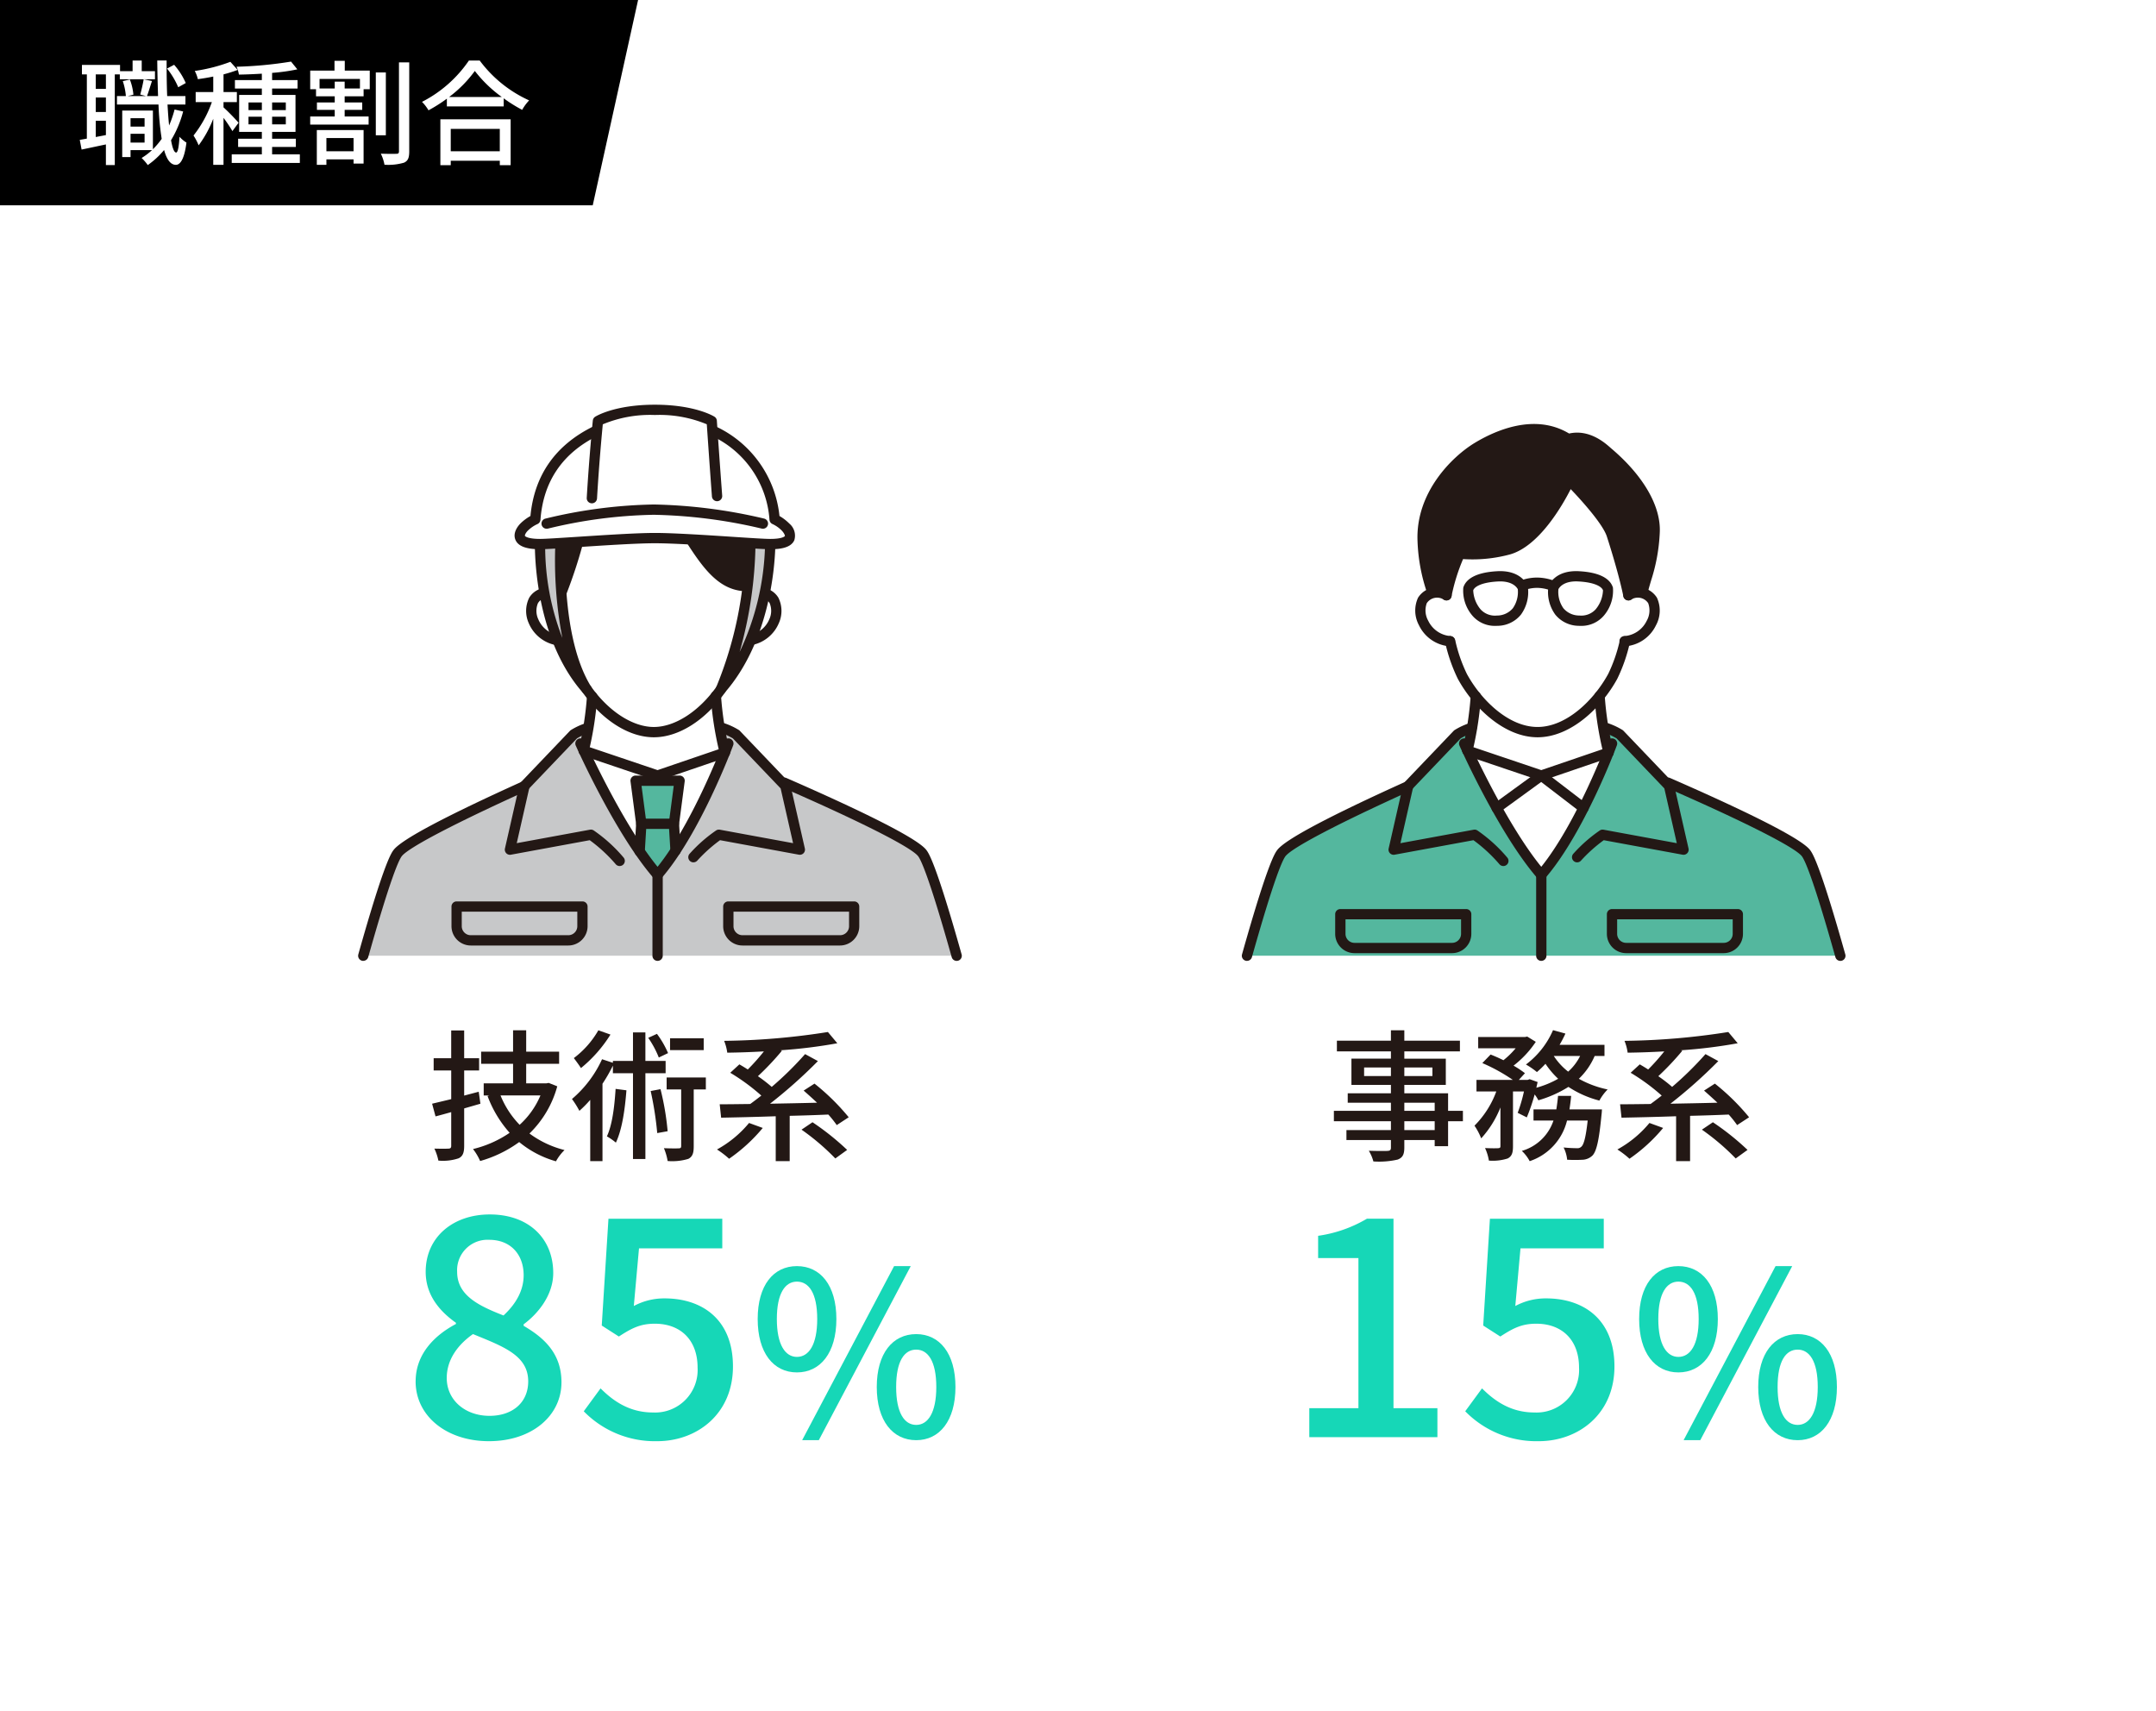 <svg id="グループ_309" data-name="グループ 309" xmlns="http://www.w3.org/2000/svg" xmlns:xlink="http://www.w3.org/1999/xlink" width="378" height="300" viewBox="0 0 378 300">
  <defs>
    <clipPath id="clip-path">
      <rect id="長方形_792" data-name="長方形 792" width="378" height="300" fill="none"/>
    </clipPath>
  </defs>
  <rect id="長方形_791" data-name="長方形 791" width="378" height="300" fill="#fff"/>
  <g id="グループ_308" data-name="グループ 308">
    <g id="グループ_307" data-name="グループ 307" clip-path="url(#clip-path)">
      <path id="パス_1074" data-name="パス 1074" d="M84.231,193.508l-2.85.824v6.574c0,1.2-.25,1.825-.975,2.174a8.6,8.6,0,0,1-3.548.4,9.029,9.029,0,0,0-.7-2.1c1.1.025,2.15.025,2.45,0,.349,0,.5-.125.5-.475v-5.923c-.975.274-1.875.524-2.749.749l-.6-2.224c.95-.225,2.1-.5,3.35-.8v-5.024H76.032v-2.149h3.075v-4.874h2.274v4.874H84v2.149H81.381v4.4l2.55-.674Zm13.471-3.05a18.179,18.179,0,0,1-4.874,8.274,17.509,17.509,0,0,0,6.149,2.9,8.209,8.209,0,0,0-1.5,1.975,17.664,17.664,0,0,1-6.449-3.375,21.509,21.509,0,0,1-6.848,3.324,9.871,9.871,0,0,0-1.249-2.1,19.349,19.349,0,0,0,6.423-2.848,20.277,20.277,0,0,1-3.874-6.448l.325-.1h-1v-2.124h5.149v-3.425h-5.6v-2.124h5.6v-3.749h2.3v3.749h5.773v2.124H92.253v3.425H95.8l.4-.075Zm-9.948,1.6a15.939,15.939,0,0,0,3.35,5.149,14.544,14.544,0,0,0,3.649-5.149Z" fill="#231815"/>
      <path id="パス_1075" data-name="パス 1075" d="M113.154,188.159v15.046h-2.175V188.159h-3.523v-1.325a28.863,28.863,0,0,1-1.825,3.174V203.58h-2.15V192.833a20.019,20.019,0,0,1-1.9,1.924,16.358,16.358,0,0,0-1.3-2.074,20.12,20.12,0,0,0,5.274-6.974l1.9.625v-.324h3.523v-5h2.175v5H116.7v2.149Zm-6.124-6.773a23.828,23.828,0,0,1-5.173,5.873c-.3-.475-.9-1.3-1.25-1.749a16.133,16.133,0,0,0,4.3-4.874Zm2.8,9.772c-.275,3.5-.774,6.9-1.85,9.173a10.875,10.875,0,0,0-1.574-1.1c.949-2.049,1.324-5.2,1.525-8.323Zm5.674-5.749a16.806,16.806,0,0,0-1.85-3.449l1.525-.7a16.608,16.608,0,0,1,1.949,3.374Zm.3,5.549a47.637,47.637,0,0,1,1.25,7.373l-1.825.325a58.593,58.593,0,0,0-1.15-7.373Zm7.948.05h-2.125v9.948c0,1.149-.175,1.824-.949,2.224a9.744,9.744,0,0,1-3.624.375,10.205,10.205,0,0,0-.651-2.249c1.175.049,2.25.049,2.6.024.325,0,.425-.1.425-.425v-9.9h-2.55v-2.1h6.874Zm-.375-6.9h-5.9v-2.074h5.9Z" fill="#231815"/>
      <path id="パス_1076" data-name="パス 1076" d="M133.73,197.757a29.269,29.269,0,0,1-5.9,5.4,15.46,15.46,0,0,0-2.125-1.625,19.361,19.361,0,0,0,5.624-4.648Zm12.972-.5a18.952,18.952,0,0,0-1.475-1.85c-2.25.1-4.548.175-6.773.225v7.948h-2.449v-7.873c-3.6.125-6.948.2-9.573.25l-.25-2.349c1.525,0,3.349-.026,5.349-.05.624-.45,1.275-.95,1.949-1.475a35.629,35.629,0,0,0-5.449-4l1.6-1.474c.475.274.975.574,1.474.9a38.179,38.179,0,0,0,2.826-3.174c-2.2.125-4.374.2-6.424.225a8.456,8.456,0,0,0-.55-2.074,123.8,123.8,0,0,0,18.195-1.55l1.65,1.974a88.124,88.124,0,0,1-9.922,1.225l.2.1a48.046,48.046,0,0,1-4.2,4.449,26.473,26.473,0,0,1,2.424,1.875,58.332,58.332,0,0,0,5.848-5.749l2.25,1.224a86.309,86.309,0,0,1-8.4,7.474c2.649-.051,5.449-.1,8.248-.176-.8-.749-1.6-1.474-2.35-2.124l1.9-1.224a39.591,39.591,0,0,1,6,5.9Zm-4.249-.5a45.9,45.9,0,0,1,6.073,4.849l-2.074,1.5a40.854,40.854,0,0,0-5.924-5.049Z" fill="#231815"/>
      <path id="パス_1077" data-name="パス 1077" d="M256.485,196.582h-2.6v4.374h-2.349v-1.075h-5.324v1.3c0,1.274-.325,1.8-1.175,2.124a14.715,14.715,0,0,1-4.249.325,7.162,7.162,0,0,0-.8-1.874c1.375.05,2.875.05,3.275.024.45-.024.6-.149.6-.575v-1.324h-7.8v-1.75h7.8v-1.549h-10v-1.825h10v-1.425H236.29v-1.649h7.573v-1.475H236.94v-4.6h6.923v-1.274h-9.472V182.46h9.472v-1.824h2.35v1.824h9.748v1.875h-9.748v1.274h7.273v4.6h-7.273v1.475h7.673v3.074h2.6Zm-12.622-9.423h-4.7v1.5h4.7Zm2.35,1.5h4.924v-1.5h-4.924Zm0,6.1h5.324v-1.425h-5.324Zm5.324,1.825h-5.324v1.549h5.324Z" fill="#231815"/>
      <path id="パス_1078" data-name="パス 1078" d="M279.586,185.135a12.077,12.077,0,0,1-2.775,4,17.576,17.576,0,0,0,5.049,1.874,8.629,8.629,0,0,0-1.449,1.95,17.78,17.78,0,0,1-5.424-2.4,20.715,20.715,0,0,1-5.273,2.348,6.644,6.644,0,0,0-.651-1.024,33.651,33.651,0,0,1-1.375,4.024l-1.6-.8a27.547,27.547,0,0,0,1.1-3.749h-1.924v9.6c0,1.124-.175,1.749-.925,2.15a8.661,8.661,0,0,1-3.3.375,8.209,8.209,0,0,0-.676-2.2c1,.049,2,.049,2.3.025s.4-.075.4-.375v-6.774a17.633,17.633,0,0,1-3.375,5.424,11.114,11.114,0,0,0-1.173-2.224,16.551,16.551,0,0,0,3.823-6h-3.474v-2.026h6.373a31.018,31.018,0,0,0-5.348-2.949l1.45-1.5c.7.274,1.5.625,2.249,1a14.37,14.37,0,0,0,2.149-2.1h-6.573v-1.974h8.223l.375-.075,1.5.924a17.532,17.532,0,0,1-3.9,4.174,17.322,17.322,0,0,1,2,1.325l-1.075,1.174h1.55l.349-.124,1.4.5c-.075.325-.151.651-.226,1a16.551,16.551,0,0,0,3.824-1.574,14.779,14.779,0,0,1-2.224-2.625,16.261,16.261,0,0,1-1.5,1.45,13.741,13.741,0,0,0-1.925-1.325,14.908,14.908,0,0,0,4.749-6.023l2.174.6a21.137,21.137,0,0,1-1.025,1.974h7.873v1.95Zm1.274,9.372s-.024.6-.074.925c-.426,4.474-.875,6.4-1.575,7.148a2.648,2.648,0,0,1-1.675.75,25.2,25.2,0,0,1-2.774,0,6.081,6.081,0,0,0-.624-2.149c.974.1,1.9.125,2.324.125a.958.958,0,0,0,.8-.275c.424-.375.774-1.65,1.1-4.574h-3.624a9.989,9.989,0,0,1-6.549,7.123,6.874,6.874,0,0,0-1.374-1.8,8.261,8.261,0,0,0,5.548-5.324h-3.5v-1.95h4c.125-.774.226-1.549.3-2.374h2.3c-.075.825-.175,1.6-.3,2.374Zm-8.447-9.372a11.352,11.352,0,0,0,2.524,2.749,9.05,9.05,0,0,0,2.1-2.749Z" fill="#231815"/>
      <path id="パス_1079" data-name="パス 1079" d="M291.589,197.757a29.221,29.221,0,0,1-5.9,5.4,15.449,15.449,0,0,0-2.124-1.625,19.348,19.348,0,0,0,5.624-4.648Zm12.971-.5a18.774,18.774,0,0,0-1.474-1.85c-2.25.1-4.548.175-6.772.225v7.948h-2.451v-7.873c-3.6.125-6.948.2-9.571.25l-.25-2.349c1.523,0,3.349-.026,5.347-.05.625-.45,1.275-.95,1.95-1.475a35.617,35.617,0,0,0-5.448-4l1.6-1.474c.474.274.974.574,1.474.9a37.976,37.976,0,0,0,2.824-3.174c-2.2.125-4.374.2-6.423.225a8.414,8.414,0,0,0-.551-2.074,123.816,123.816,0,0,0,18.2-1.55l1.649,1.974a88.086,88.086,0,0,1-9.923,1.225l.2.1a48.187,48.187,0,0,1-4.2,4.449,26.338,26.338,0,0,1,2.424,1.875,58.562,58.562,0,0,0,5.849-5.749l2.249,1.224a86.293,86.293,0,0,1-8.4,7.474c2.648-.051,5.448-.1,8.247-.176-.8-.749-1.6-1.474-2.349-2.124l1.9-1.224a39.616,39.616,0,0,1,6,5.9Zm-4.247-.5a45.949,45.949,0,0,1,6.072,4.849l-2.074,1.5a40.9,40.9,0,0,0-5.923-5.049Z" fill="#231815"/>
      <path id="パス_1080" data-name="パス 1080" d="M161.68,149.552c-2.511-3.229-28.7-14.279-28.7-14.279H97.713s-25.464,11.05-27.976,14.279c-1.216,1.565-3.753,9.868-6.044,18.012H167.725c-2.292-8.144-4.828-16.447-6.045-18.012" fill="#c7c8c9"/>
      <path id="パス_1081" data-name="パス 1081" d="M121.58,150.288a24.916,24.916,0,0,1,4.465-3.934l14.188,2.61-2.543-11.177-8.634-9.034c-3.493-2.241-10.357-2.56-14.05-2.526-3.64-.058-10.808.209-14.42,2.526l-8.633,9.034L89.41,148.964l14.188-2.61a25.759,25.759,0,0,1,5.04,4.58Z" fill="#c7c8c9"/>
      <path id="パス_1082" data-name="パス 1082" d="M127.078,131.947a62.849,62.849,0,0,1-1.746-13.9H104a63.36,63.36,0,0,1-1.658,13.549c1.76,3.776,7.353,15.3,12.949,21.78,5.434-6.295,10.147-17.34,11.788-21.433" fill="#fff"/>
      <path id="パス_1083" data-name="パス 1083" d="M130.061,111.98a29.717,29.717,0,0,1-2.246,6.609c-2.793,5.109-7.928,9.771-13.181,9.771s-10.387-4.662-13.182-9.771a29.718,29.718,0,0,1-2.242-6.6s-1.657-11.575-1.265-16.962,5.366-14.138,16.48-14.138,15.716,10.831,16.445,14.138-.809,16.954-.809,16.954" fill="#fff"/>
      <path id="パス_1084" data-name="パス 1084" d="M133.008,103.949c.882-2.679,2.084-7.382,1.4-11.6a19.745,19.745,0,0,0-6.687-11.464,21.776,21.776,0,0,0-14.825-4.335c-8.364.8-9.817,4.994-9.817,4.994a15.373,15.373,0,0,0-8.35,13.26,20.915,20.915,0,0,0,1.513,9.142l1.98.469a83.7,83.7,0,0,0,3.221-9.754,25.183,25.183,0,0,1,4.465-8.984c.031-.031,4.042-4.433,9.8,1.48,5.273,5.412,8.04,14.845,14.435,15.548.185.621.343,1.236.44,1.71Z" fill="#231815"/>
      <path id="パス_1085" data-name="パス 1085" d="M129.419,112.46c6.56,0,7.359-5.454,6.287-7.184-1.512-2.442-5.131-.91-5.131-.91l-1.8.623-.512,7.569Z" fill="#fff"/>
      <path id="パス_1086" data-name="パス 1086" d="M99.833,112.46c-6.56,0-7.359-5.454-6.287-7.184,1.512-2.442,5.131-.91,5.131-.91l1.8.623.512,7.569Z" fill="#fff"/>
      <path id="パス_1087" data-name="パス 1087" d="M127.078,131.947h0l-11.788,4.025L102.341,131.6c1.76,3.776,7.353,15.3,12.949,21.78,5.434-6.295,10.147-17.34,11.788-21.433" fill="#fff"/>
      <path id="パス_1088" data-name="パス 1088" d="M118.433,149.144l-.284-4.71.993-7.559h-7.7l.993,7.559-.291,4.813a48.411,48.411,0,0,0,3.149,4.134,40.2,40.2,0,0,0,3.143-4.237" fill="#54b79e"/>
      <path id="パス_1089" data-name="パス 1089" d="M102.87,120.857c-8.667-9.833-8.187-25.918-8.187-25.918l3.623-.363s-1.139,17.11,4.564,26.281" fill="#c7c8c9"/>
      <path id="パス_1090" data-name="パス 1090" d="M131.566,94.353l3.478.432s.334,15.792-8.659,26.073a67.649,67.649,0,0,0,5.181-26.505" fill="#c7c8c9"/>
      <path id="パス_1091" data-name="パス 1091" d="M137.727,92.41a6.511,6.511,0,0,0-1.913-1.35A18.5,18.5,0,0,0,124.9,75.488c-.071-1.047-.112-1.665-.112-1.665s-3.109-1.966-9.975-1.966-9.975,1.966-9.975,1.966-.06.586-.157,1.625C99.464,77.94,94.491,82.484,93.857,91.06a6.778,6.778,0,0,0-1.964,1.35c-.853.859-1.991,2.981,2.791,2.981,2.349,0,14.862-1.046,20.126-1.046,5.45,0,17.795,1.046,20.226,1.046,4.782,0,3.508-2.108,2.691-2.981" fill="#fff"/>
      <path id="パス_1092" data-name="パス 1092" d="M147.276,165.771h-17.1a3.39,3.39,0,0,1-3.385-3.386V158.94a.9.9,0,0,1,.9-.9h22.061a.9.9,0,0,1,.9.9v3.445a3.39,3.39,0,0,1-3.386,3.386M128.6,159.843v2.542a1.583,1.583,0,0,0,1.58,1.581h17.1a1.583,1.583,0,0,0,1.581-1.581v-2.542Z" fill="#231815"/>
      <path id="パス_1093" data-name="パス 1093" d="M99.642,165.771h-17.1a3.39,3.39,0,0,1-3.385-3.386V158.94a.9.9,0,0,1,.9-.9h22.061a.9.9,0,0,1,.9.9v3.445a3.39,3.39,0,0,1-3.386,3.386m-18.675-5.928v2.542a1.583,1.583,0,0,0,1.58,1.581h17.1a1.582,1.582,0,0,0,1.58-1.581v-2.542Z" fill="#231815"/>
      <path id="パス_1094" data-name="パス 1094" d="M108.638,151.836a.9.9,0,0,1-.682-.311,26.762,26.762,0,0,0-4.56-4.217l-13.823,2.543a.9.9,0,0,1-1.044-1.087l2.543-11.177a.907.907,0,0,1,.228-.424l8.633-9.034a.866.866,0,0,1,.166-.136,11.751,11.751,0,0,1,2.474-1.164.9.9,0,1,1,.593,1.7,10.188,10.188,0,0,0-2,.922l-8.384,8.775-2.184,9.6,12.841-2.362a.906.906,0,0,1,.646.125,26.48,26.48,0,0,1,5.239,4.751.9.9,0,0,1-.681,1.494" fill="#231815"/>
      <path id="パス_1095" data-name="パス 1095" d="M121.58,151.191a.9.9,0,0,1-.665-1.513,25.66,25.66,0,0,1,4.647-4.087.9.9,0,0,1,.646-.125l12.841,2.362-2.184-9.6-8.384-8.773a10.493,10.493,0,0,0-2.207-.991.9.9,0,1,1,.568-1.713,12.122,12.122,0,0,1,2.7,1.239.9.9,0,0,1,.165.137l8.633,9.034a.9.9,0,0,1,.228.424l2.543,11.176a.9.9,0,0,1-1.043,1.088l-13.824-2.543a26.1,26.1,0,0,0-4,3.591.9.9,0,0,1-.665.292" fill="#231815"/>
      <path id="パス_1096" data-name="パス 1096" d="M167.725,168.467a.9.9,0,0,1-.868-.658c-3.887-13.813-5.358-17.02-5.889-17.7-1.224-1.572-10.132-6.082-23.829-12.058a.9.9,0,1,1,.722-1.655c10.171,4.439,22.684,10.229,24.532,12.606.4.521,1.639,2.107,6.2,18.321a.9.9,0,0,1-.869,1.148" fill="#231815"/>
      <path id="パス_1097" data-name="パス 1097" d="M63.693,168.467a.9.9,0,0,1-.869-1.148c4.562-16.214,5.8-17.8,6.2-18.321C70.451,147.165,78.046,143.13,91.6,137a.9.9,0,1,1,.743,1.644C79.808,144.314,71.624,148.6,70.45,150.1c-.531.684-2,3.892-5.889,17.7a.9.9,0,0,1-.868.658" fill="#231815"/>
      <path id="パス_1098" data-name="パス 1098" d="M115.29,168.466a.9.9,0,0,1-.9-.9V153.381a.9.9,0,0,1,1.806,0v14.182a.9.9,0,0,1-.9.9" fill="#231815"/>
      <path id="パス_1099" data-name="パス 1099" d="M102.342,132.5a.9.9,0,0,1-.876-1.125,57.253,57.253,0,0,0,1.447-9.347.9.9,0,1,1,1.8.137,58.99,58.99,0,0,1-1.5,9.655.9.9,0,0,1-.874.68" fill="#231815"/>
      <path id="パス_1100" data-name="パス 1100" d="M115.29,136.875a.894.894,0,0,1-.289-.048l-12.948-4.371a.9.9,0,1,1,.577-1.71l12.658,4.273,11.5-3.926a.9.9,0,1,1,.583,1.708l-11.787,4.025a.891.891,0,0,1-.292.049" fill="#231815"/>
      <path id="パス_1101" data-name="パス 1101" d="M127.077,132.85a.9.9,0,0,1-.872-.673,58.143,58.143,0,0,1-1.593-10.079.9.9,0,0,1,1.8-.136,56.493,56.493,0,0,0,1.538,9.754.9.9,0,0,1-.642,1.1.916.916,0,0,1-.231.03" fill="#231815"/>
      <path id="パス_1102" data-name="パス 1102" d="M115.29,154.283a.9.9,0,0,1-.683-.313c-6.769-7.841-13.382-22.62-13.66-23.245a.9.9,0,0,1,1.649-.734c.065.146,6.327,14.14,12.692,21.98,6.276-7.818,11.51-21.782,11.564-21.928a.9.9,0,1,1,1.692.63c-.233.626-5.783,15.434-12.571,23.3a.9.9,0,0,1-.683.313" fill="#231815"/>
      <path id="パス_1103" data-name="パス 1103" d="M112.142,150.15a.506.506,0,0,1-.055,0,.9.9,0,0,1-.847-.955l.286-4.728-.982-7.472a.9.9,0,0,1,.9-1.02h7.7a.9.9,0,0,1,.9,1.02l-.982,7.472.279,4.625a.9.9,0,0,1-1.8.108l-.285-4.709a.912.912,0,0,1,.007-.173l.859-6.538h-5.645l.859,6.538a.836.836,0,0,1,.006.173l-.291,4.812a.9.9,0,0,1-.9.849" fill="#231815"/>
      <path id="パス_1104" data-name="パス 1104" d="M118.149,145.337h-5.716a.9.9,0,1,1,0-1.805h5.716a.9.9,0,1,1,0,1.805" fill="#231815"/>
      <path id="パス_1105" data-name="パス 1105" d="M114.634,129.263c-4.337,0-9.01-2.947-12.5-7.884a.9.9,0,0,1,1.474-1.042c3.106,4.392,7.331,7.121,11.027,7.121s7.917-2.727,11.023-7.115a.9.9,0,1,1,1.474,1.042c-3.491,4.933-8.162,7.878-12.5,7.878" fill="#231815"/>
      <path id="パス_1106" data-name="パス 1106" d="M103.772,88.241a.515.515,0,0,1-.055,0,.9.9,0,0,1-.847-.954c.45-7.539,1.061-13.5,1.067-13.555a.9.9,0,0,1,.415-.67c.136-.086,3.41-2.106,10.458-2.106s10.321,2.02,10.457,2.106a.906.906,0,0,1,.418.7c0,.065.442,6.544.933,13.143a.9.9,0,0,1-1.8.134c-.412-5.544-.787-11-.9-12.653a21.569,21.569,0,0,0-9.108-1.627,21.531,21.531,0,0,0-9.125,1.635c-.152,1.555-.638,6.724-1.013,13a.9.9,0,0,1-.9.849" fill="#231815"/>
      <path id="パス_1107" data-name="パス 1107" d="M135.036,96.294c-1,0-3.5-.164-6.671-.371-4.6-.3-10.318-.676-13.556-.676-3.126,0-8.863.375-13.473.676-3.175.207-5.683.371-6.653.371-2.441,0-3.852-.54-4.315-1.651-.538-1.295.54-2.523.884-2.87A8.252,8.252,0,0,1,93,90.469c.681-7.142,4.368-12.416,10.965-15.679a.9.9,0,1,1,.8,1.618c-6.144,3.04-9.512,7.992-10.009,14.718a.9.9,0,0,1-.564.772,5.933,5.933,0,0,0-1.659,1.148c-.4.406-.539.8-.5.9.058.14.67.54,2.648.54.911,0,3.517-.171,6.535-.367,4.636-.3,10.406-.681,13.591-.681,3.3,0,9.051.377,13.674.681,3.009.2,5.608.367,6.553.367,2.256,0,2.572-.5,2.574-.5.032-.076-.082-.47-.543-.962a5.621,5.621,0,0,0-1.581-1.125.9.9,0,0,1-.573-.763,17.551,17.551,0,0,0-10.147-14.72.9.9,0,0,1,.765-1.635A19.493,19.493,0,0,1,136.66,90.467a8.106,8.106,0,0,1,1.725,1.325,2.755,2.755,0,0,1,.881,2.914c-.617,1.424-2.71,1.588-4.23,1.588" fill="#231815"/>
      <path id="パス_1108" data-name="パス 1108" d="M95.861,92.7a.9.9,0,0,1-.229-1.776,86.189,86.189,0,0,1,19.016-2.475,91.063,91.063,0,0,1,19.331,2.473.9.9,0,0,1-.444,1.75,89.08,89.08,0,0,0-18.887-2.417,84.169,84.169,0,0,0-18.557,2.415.914.914,0,0,1-.23.03" fill="#231815"/>
      <path id="パス_1109" data-name="パス 1109" d="M102.87,121.76a.9.9,0,0,1-.678-.306c-7.645-8.675-8.374-21.875-8.415-25.714a.9.9,0,0,1,1.805-.019,44.367,44.367,0,0,0,3.009,16.12,71.856,71.856,0,0,1-1.232-16.369.9.9,0,1,1,1.8.068c-.148,3.9-.264,17.224,4.473,24.841a.9.9,0,0,1-.766,1.379" fill="#231815"/>
      <path id="パス_1110" data-name="パス 1110" d="M126.385,121.76a.9.9,0,0,1-.816-1.288,67.1,67.1,0,0,0,5.086-24.981.9.9,0,1,1,1.8.03,72.894,72.894,0,0,1-2.78,18.787,46.239,46.239,0,0,0,4.453-18.568.9.9,0,0,1,.9-.879h.025a.9.9,0,0,1,.878.926c-.1,3.757-1.042,16.712-8.872,25.663a.9.9,0,0,1-.68.309" fill="#231815"/>
      <path id="パス_1111" data-name="パス 1111" d="M131.764,113.088a.9.9,0,0,1-.223-1.777,4.6,4.6,0,0,0,3.34-2.745,3.507,3.507,0,0,0,.058-2.815,1.851,1.851,0,0,0-.979-.8.9.9,0,1,1,.614-1.7,3.65,3.65,0,0,1,1.9,1.546,5.225,5.225,0,0,1,.082,4.44,6.457,6.457,0,0,1-4.567,3.82.918.918,0,0,1-.225.028" fill="#231815"/>
      <path id="パス_1112" data-name="パス 1112" d="M97.525,113.1a.934.934,0,0,1-.221-.027,6.465,6.465,0,0,1-4.6-3.816,5.225,5.225,0,0,1,.076-4.455,3.661,3.661,0,0,1,2.215-1.645.9.9,0,0,1,.476,1.741,1.888,1.888,0,0,0-1.157.855,3.514,3.514,0,0,0,.063,2.826,4.612,4.612,0,0,0,3.369,2.743.9.9,0,0,1-.219,1.778" fill="#231815"/>
      <path id="パス_1113" data-name="パス 1113" d="M130.145,103.611c-.034,0-.066,0-.1,0-4.176-.459-6.817-4.068-9.6-8.383a.9.9,0,1,1,1.518-.978c2.526,3.919,4.892,7.194,8.28,7.566a.9.9,0,0,1-.1,1.8" fill="#231815"/>
      <path id="パス_1114" data-name="パス 1114" d="M98.534,104.53a.9.9,0,0,1-.841-1.229,83.9,83.9,0,0,0,2.686-8.145.9.9,0,1,1,1.743.469,85.62,85.62,0,0,1-2.746,8.329.9.9,0,0,1-.842.576" fill="#231815"/>
      <path id="パス_1115" data-name="パス 1115" d="M316.614,149.552c-2.511-3.229-28.7-14.279-28.7-14.279H252.647s-25.464,11.05-27.976,14.279c-1.216,1.565-3.753,9.868-6.044,18.012H322.659c-2.292-8.144-4.828-16.447-6.045-18.012" fill="#54b79e"/>
      <path id="パス_1116" data-name="パス 1116" d="M276.514,150.289a24.951,24.951,0,0,1,4.465-3.935l14.188,2.61-2.543-11.176-8.634-9.035c-3.493-2.24-10.357-2.559-14.05-2.526-3.64-.057-10.808.21-14.42,2.526l-8.633,9.035-2.543,11.176,14.188-2.61a25.8,25.8,0,0,1,5.04,4.58Z" fill="#54b79e"/>
      <path id="パス_1117" data-name="パス 1117" d="M282.012,131.947a62.845,62.845,0,0,1-1.746-13.9H258.933a63.362,63.362,0,0,1-1.658,13.549c1.76,3.776,7.353,15.3,12.949,21.78,5.434-6.294,10.147-17.34,11.788-21.433" fill="#fff"/>
      <path id="パス_1118" data-name="パス 1118" d="M284.995,111.98a29.67,29.67,0,0,1-2.245,6.609c-2.793,5.11-7.928,9.772-13.181,9.772s-10.388-4.662-13.182-9.772a29.646,29.646,0,0,1-2.243-6.6s-1.657-11.575-1.265-16.961,5.366-14.138,16.481-14.138,15.715,10.83,16.444,14.138-.809,16.953-.809,16.953" fill="#fff"/>
      <path id="パス_1119" data-name="パス 1119" d="M253.593,104.422a34.349,34.349,0,0,1,2.331-7.357,24.381,24.381,0,0,0,8.574-.731c5.942-1.688,10.633-12.123,10.633-12.123s6.46,6.414,7.453,9.589c0,0,2.006,6.122,2.927,10.622l2.416-.416c.879-3.541,1.858-5.3,2.171-10.608.263-4.47-3-9.7-8.2-14.1-.629-.533-3.44-3.342-6.943-2.323-5.55-3.59-12.186-.832-15.986,1.478-3.021,1.836-9.91,7.743-9.54,16.4a31.479,31.479,0,0,0,1.745,9.18Z" fill="#231815"/>
      <path id="パス_1120" data-name="パス 1120" d="M284.353,112.46c5.267-.221,6.456-5.454,5.385-7.184-1.513-2.442-4.229-.91-4.229-.91l-1.8.623-.512,7.569Z" fill="#fff"/>
      <path id="パス_1121" data-name="パス 1121" d="M254.767,112.46c-5.267-.221-6.456-5.454-5.385-7.184,1.513-2.442,4.229-.91,4.229-.91l1.8.623.512,7.569Z" fill="#fff"/>
      <path id="パス_1122" data-name="パス 1122" d="M282.012,131.947h0l-11.788,4.025L257.275,131.6c1.76,3.776,7.353,15.3,12.949,21.78,5.434-6.294,10.147-17.34,11.788-21.433" fill="#fff"/>
      <path id="パス_1123" data-name="パス 1123" d="M302.21,167.112h-17.1a3.39,3.39,0,0,1-3.385-3.386v-3.445a.9.9,0,0,1,.9-.9h22.061a.9.9,0,0,1,.9.9v3.445a3.389,3.389,0,0,1-3.385,3.386m-18.675-5.928v2.542a1.582,1.582,0,0,0,1.58,1.581h17.1a1.582,1.582,0,0,0,1.58-1.581v-2.542Z" fill="#231815"/>
      <path id="パス_1124" data-name="パス 1124" d="M254.577,167.112h-17.1a3.39,3.39,0,0,1-3.385-3.386v-3.445a.9.9,0,0,1,.9-.9H257.06a.9.9,0,0,1,.9.9v3.445a3.39,3.39,0,0,1-3.386,3.386M235.9,161.184v2.542a1.582,1.582,0,0,0,1.58,1.581h17.1a1.582,1.582,0,0,0,1.58-1.581v-2.542Z" fill="#231815"/>
      <path id="パス_1125" data-name="パス 1125" d="M263.573,151.836a.9.9,0,0,1-.682-.311,26.761,26.761,0,0,0-4.56-4.217l-13.823,2.543a.9.9,0,0,1-1.044-1.088l2.543-11.176a.894.894,0,0,1,.228-.423l8.633-9.035a.866.866,0,0,1,.166-.136,12.026,12.026,0,0,1,2.692-1.239.9.9,0,1,1,.571,1.713,10.53,10.53,0,0,0-2.2.989l-8.384,8.775-2.184,9.6,12.841-2.362a.889.889,0,0,1,.646.125,26.513,26.513,0,0,1,5.239,4.751.9.9,0,0,1-.681,1.494" fill="#231815"/>
      <path id="パス_1126" data-name="パス 1126" d="M276.514,151.191a.9.9,0,0,1-.665-1.513,25.708,25.708,0,0,1,4.647-4.087.9.9,0,0,1,.647-.125l12.84,2.362-2.183-9.6-8.385-8.774a10.64,10.64,0,0,0-2.3-1.02.9.9,0,0,1,.557-1.717,12.235,12.235,0,0,1,2.8,1.273.9.9,0,0,1,.165.137l8.634,9.034a.909.909,0,0,1,.227.424l2.543,11.176A.9.9,0,0,1,295,149.851l-13.823-2.543a26,26,0,0,0-4,3.591.9.9,0,0,1-.666.292" fill="#231815"/>
      <path id="パス_1127" data-name="パス 1127" d="M322.659,168.467a.9.9,0,0,1-.868-.658c-3.888-13.813-5.358-17.02-5.889-17.7-1.224-1.572-10.132-6.08-23.829-12.058a.9.9,0,1,1,.721-1.655c10.172,4.439,22.685,10.23,24.533,12.606.4.521,1.638,2.106,6.2,18.322a.9.9,0,0,1-.869,1.147" fill="#231815"/>
      <path id="パス_1128" data-name="パス 1128" d="M218.627,168.467a.9.9,0,0,1-.869-1.147c4.563-16.216,5.8-17.8,6.2-18.322,1.426-1.833,9.02-5.868,22.574-11.994a.9.9,0,1,1,.743,1.644c-12.534,5.666-20.718,9.95-21.892,11.457-.531.684-2,3.891-5.889,17.7a.9.9,0,0,1-.868.658" fill="#231815"/>
      <path id="パス_1129" data-name="パス 1129" d="M270.225,168.466a.9.9,0,0,1-.9-.9V153.38a.9.9,0,0,1,1.806,0v14.183a.9.9,0,0,1-.9.9" fill="#231815"/>
      <path id="パス_1130" data-name="パス 1130" d="M257.276,132.5a.9.9,0,0,1-.875-1.125,57.119,57.119,0,0,0,1.446-9.348.9.9,0,0,1,1.8.138,58.99,58.99,0,0,1-1.5,9.655.9.9,0,0,1-.874.68" fill="#231815"/>
      <path id="パス_1131" data-name="パス 1131" d="M270.225,136.875a.925.925,0,0,1-.289-.047l-12.949-4.372a.9.9,0,0,1,.577-1.71l12.659,4.273,11.5-3.926a.9.9,0,1,1,.583,1.708l-11.787,4.026a.912.912,0,0,1-.292.048" fill="#231815"/>
      <path id="パス_1132" data-name="パス 1132" d="M282.012,132.85a.9.9,0,0,1-.872-.672,58.138,58.138,0,0,1-1.593-10.08.9.9,0,1,1,1.8-.136,56.488,56.488,0,0,0,1.538,9.755.9.9,0,0,1-.642,1.1.922.922,0,0,1-.231.03" fill="#231815"/>
      <path id="パス_1133" data-name="パス 1133" d="M270.225,154.283a.9.9,0,0,1-.683-.313c-6.769-7.841-13.383-22.619-13.661-23.245a.9.9,0,0,1,1.65-.733c.064.145,6.326,14.139,12.692,21.979,6.275-7.818,11.51-21.782,11.564-21.927a.9.9,0,1,1,1.692.629c-.233.627-5.784,15.435-12.571,23.3a.9.9,0,0,1-.683.313" fill="#231815"/>
      <path id="パス_1134" data-name="パス 1134" d="M269.569,129.263c-5.785,0-11.187-5.143-13.973-10.241a28.607,28.607,0,0,1-2.22-6.381.9.9,0,1,1,1.751-.439,26.927,26.927,0,0,0,2.053,5.954c2.531,4.63,7.343,9.3,12.389,9.3s9.858-4.672,12.389-9.3a26.978,26.978,0,0,0,2.049-5.939.9.9,0,1,1,1.751.44,28.63,28.63,0,0,1-2.216,6.365c-2.787,5.1-8.188,10.241-13.973,10.241" fill="#231815"/>
      <path id="パス_1135" data-name="パス 1135" d="M262.412,142.557a.9.9,0,0,1-.532-1.633l7.814-5.681a.9.9,0,0,1,1.08.013l7.409,5.682a.9.9,0,0,1-1.1,1.433L270.21,137.1l-7.268,5.285a.9.9,0,0,1-.53.173" fill="#231815"/>
      <path id="パス_1136" data-name="パス 1136" d="M254.145,113.311a.868.868,0,0,1-.113-.007,6.5,6.5,0,0,1-5.257-3.695,5.4,5.4,0,0,1-.16-4.809,3.933,3.933,0,0,1,5.439-1.22.9.9,0,1,1-.887,1.572,2.169,2.169,0,0,0-3.017.6,3.677,3.677,0,0,0,.254,3.079,4.737,4.737,0,0,0,3.851,2.683.9.9,0,0,1-.11,1.8" fill="#231815"/>
      <path id="パス_1137" data-name="パス 1137" d="M284.879,113.323a.9.9,0,0,1-.1-1.8,4.751,4.751,0,0,0,3.921-2.663,3.691,3.691,0,0,0,.269-3.109,2.173,2.173,0,0,0-3.022-.6.9.9,0,0,1-.883-1.575,3.933,3.933,0,0,1,5.439,1.221,5.4,5.4,0,0,1-.179,4.849,6.506,6.506,0,0,1-5.346,3.667.869.869,0,0,1-.1.006" fill="#231815"/>
      <path id="パス_1138" data-name="パス 1138" d="M288.006,104.6a.874.874,0,0,1-.225-.029.9.9,0,0,1-.649-1.1c.214-.833.432-1.569.642-2.28a29.764,29.764,0,0,0,1.423-7.846c.235-3.988-2.71-8.981-7.877-13.356-.05-.041-.111-.1-.185-.16-.779-.691-3.15-2.791-5.924-1.985a.9.9,0,0,1-.742-.109c-5.3-3.427-11.69-.537-15.027,1.492-3.538,2.151-9.437,7.853-9.107,15.586a29.523,29.523,0,0,0,1.5,8.312.9.9,0,0,1-1.722.542,31.159,31.159,0,0,1-1.585-8.776c-.367-8.575,6.1-14.85,9.972-17.207,3.631-2.207,10.558-5.31,16.605-1.677,3.541-.793,6.295,1.648,7.223,2.47l.154.135c5.682,4.81,8.785,10.219,8.513,14.84a31.64,31.64,0,0,1-1.494,8.25c-.206.7-.419,1.417-.625,2.219a.9.9,0,0,1-.874.678" fill="#231815"/>
      <path id="パス_1139" data-name="パス 1139" d="M285.5,105.271a.9.9,0,0,1-.883-.721c-.9-4.392-2.87-10.408-2.89-10.469-.657-2.1-4.239-6.131-6.343-8.324-1.459,2.863-5.541,10-10.638,11.445a25.3,25.3,0,0,1-8.234.82,33.586,33.586,0,0,0-2.018,6.484.9.9,0,0,1-1.783-.282,36.667,36.667,0,0,1,2.378-7.5.908.908,0,0,1,.944-.555,23.719,23.719,0,0,0,8.219-.7c5.467-1.553,10.012-11.525,10.056-11.625a.9.9,0,0,1,1.46-.271c.27.269,6.631,6.61,7.678,9.961.078.238,2.014,6.161,2.939,10.655a.9.9,0,0,1-.7,1.066.882.882,0,0,1-.183.019" fill="#231815"/>
      <path id="パス_1140" data-name="パス 1140" d="M262.187,109.731a5.165,5.165,0,0,1-4.21-2,6.712,6.712,0,0,1-1.425-4.707c.351-1.184,1.668-2.643,5.951-2.876s5.29,2.486,5.331,2.6a.835.835,0,0,1,.036.139,6.727,6.727,0,0,1-1.215,4.876,5.35,5.35,0,0,1-4.119,1.959c-.117.006-.233.009-.349.009m-3.893-6.231a5.533,5.533,0,0,0,1.3,3.349,3.4,3.4,0,0,0,2.844,1.07,3.621,3.621,0,0,0,2.8-1.277,4.976,4.976,0,0,0,.87-3.338c-.151-.293-.931-1.5-3.508-1.356-2.834.155-4.078.9-4.307,1.552" fill="#231815"/>
      <path id="パス_1141" data-name="パス 1141" d="M272.106,103.548a.9.9,0,0,1-.338-.066,7.019,7.019,0,0,0-2.3-.415,6.6,6.6,0,0,0-2.243.411.9.9,0,0,1-.7-1.665,8.3,8.3,0,0,1,2.939-.552,8.751,8.751,0,0,1,2.973.547.9.9,0,0,1-.338,1.74" fill="#231815"/>
      <path id="パス_1142" data-name="パス 1142" d="M277.151,109.731c-.115,0-.231,0-.349-.009a5.35,5.35,0,0,1-4.118-1.959,6.724,6.724,0,0,1-1.216-4.876.95.95,0,0,1,.037-.139c.041-.116,1.06-2.83,5.331-2.6s5.6,1.692,5.951,2.875a6.718,6.718,0,0,1-1.425,4.708,5.167,5.167,0,0,1-4.211,2M273.23,103.3a4.975,4.975,0,0,0,.87,3.338,3.621,3.621,0,0,0,2.8,1.277,3.406,3.406,0,0,0,2.845-1.07,5.533,5.533,0,0,0,1.3-3.349c-.229-.655-1.473-1.4-4.308-1.552-2.581-.143-3.357,1.063-3.507,1.356" fill="#231815"/>
      <path id="パス_1143" data-name="パス 1143" d="M72.873,242.185c0-4.868,3.423-8.132,7.061-10.057v-.214c-2.942-2.086-5.3-4.922-5.3-8.934,0-6.1,4.815-10.058,11.235-10.058,6.847,0,11.126,4.226,11.126,10.272,0,3.959-2.781,7.222-5.189,8.987v.268c3.478,2.033,6.634,4.761,6.634,9.9,0,5.832-5.136,10.326-12.733,10.326-7.381,0-12.838-4.387-12.838-10.486m19.74,0c0-4.547-4.333-6.1-9.683-8.292-2.675,1.872-4.6,4.494-4.6,7.7,0,3.906,3.262,6.634,7.489,6.634,4.065,0,6.794-2.353,6.794-6.045m-.8-18.617c0-3.53-2.193-6.2-6.045-6.2a5.334,5.334,0,0,0-5.617,5.617c0,4.119,3.745,5.938,8.132,7.65,2.3-2.14,3.53-4.494,3.53-7.062" fill="#16d7b7"/>
      <path id="パス_1144" data-name="パス 1144" d="M102.351,247.429l2.942-4.013c2.247,2.247,5.082,4.227,9.2,4.227a7.455,7.455,0,0,0,7.811-7.864c0-4.869-3-7.7-7.49-7.7-2.515,0-4.012.749-6.313,2.247l-3-1.926,1.177-18.724h19.955v5.189h-14.6l-.911,10.111a11.241,11.241,0,0,1,5.4-1.337c6.58,0,11.983,3.69,11.983,11.93,0,8.4-6.366,13.106-13.267,13.106a17.426,17.426,0,0,1-12.893-5.242" fill="#16d7b7"/>
      <path id="パス_1145" data-name="パス 1145" d="M132.841,231.259c0-5.919,2.759-9.278,6.878-9.278s6.919,3.359,6.919,9.278-2.8,9.358-6.919,9.358-6.878-3.439-6.878-9.358m10.438,0c0-4.559-1.479-6.559-3.56-6.559-2.039,0-3.519,2-3.519,6.559,0,4.52,1.48,6.639,3.519,6.639,2.081,0,3.56-2.119,3.56-6.639m13.478-9.278h2.92l-16.118,30.514h-2.92Zm-3.039,21.2c0-5.919,2.8-9.278,6.918-9.278,4.08,0,6.879,3.359,6.879,9.278s-2.8,9.318-6.879,9.318c-4.119,0-6.918-3.4-6.918-9.318m10.438,0c0-4.559-1.48-6.559-3.52-6.559-2.08,0-3.519,2-3.519,6.559,0,4.52,1.439,6.64,3.519,6.64,2.04,0,3.52-2.12,3.52-6.64" fill="#16d7b7"/>
      <path id="パス_1146" data-name="パス 1146" d="M229.553,246.894h8.613V220.573H231.1v-3.906a23.162,23.162,0,0,0,8.559-3h4.655v33.222h7.7v5.082H229.553Z" fill="#16d7b7"/>
      <path id="パス_1147" data-name="パス 1147" d="M256.892,247.429l2.942-4.013c2.247,2.247,5.082,4.227,9.2,4.227a7.455,7.455,0,0,0,7.811-7.864c0-4.869-3-7.7-7.49-7.7-2.515,0-4.012.749-6.313,2.247l-3-1.926,1.177-18.724H281.18v5.189h-14.6l-.911,10.111a11.241,11.241,0,0,1,5.4-1.337c6.58,0,11.983,3.69,11.983,11.93,0,8.4-6.366,13.106-13.267,13.106a17.426,17.426,0,0,1-12.893-5.242" fill="#16d7b7"/>
      <path id="パス_1148" data-name="パス 1148" d="M287.382,231.259c0-5.919,2.759-9.278,6.878-9.278s6.919,3.359,6.919,9.278-2.8,9.358-6.919,9.358-6.878-3.439-6.878-9.358m10.438,0c0-4.559-1.479-6.559-3.56-6.559-2.039,0-3.519,2-3.519,6.559,0,4.52,1.48,6.639,3.519,6.639,2.081,0,3.56-2.119,3.56-6.639m13.478-9.278h2.92L298.1,252.495h-2.92Zm-3.039,21.2c0-5.919,2.8-9.278,6.918-9.278,4.08,0,6.879,3.359,6.879,9.278s-2.8,9.318-6.879,9.318c-4.119,0-6.918-3.4-6.918-9.318m10.438,0c0-4.559-1.48-6.559-3.52-6.559-2.08,0-3.519,2-3.519,6.559,0,4.52,1.439,6.64,3.519,6.64,2.04,0,3.52-2.12,3.52-6.64" fill="#16d7b7"/>
      <path id="パス_1149" data-name="パス 1149" d="M103.92,36H0V0H111.872Z" fill-rule="evenodd"/>
      <path id="パス_1150" data-name="パス 1150" d="M27.169,13.9H21.008v-.861h-.881v15.9h-1.56V25.322c-1.52.32-3,.64-4.261.9l-.32-1.7c.38-.06.8-.14,1.241-.22V13.039h-.861v-1.66h6.682v1.1h2.2V10.619h1.6V12.48h2.32Zm-8.6-.861h-1.78V15.58h1.78Zm0,4.062h-1.78v2.54h1.78Zm0,6.581v-2.5h-1.78v2.841ZM32.11,19.541a18.85,18.85,0,0,1-2.121,5.041c.24,1.361.54,2.16.9,2.16.28,0,.48-1,.58-2.76A6.027,6.027,0,0,0,32.69,25c-.4,3.16-1.2,3.921-1.88,3.9-.92-.02-1.581-.94-2.04-2.6a14.337,14.337,0,0,1-2.862,2.641,8.324,8.324,0,0,0-1.08-1.241,11.074,11.074,0,0,0,1.82-1.38h-3.76v1.22h-1.46V19.381h5.381v6.781a13.47,13.47,0,0,0,1.54-1.82,50.438,50.438,0,0,1-.56-6.021H20.508V16.84h1.559a10.875,10.875,0,0,0-.54-2.62l1.241-.28a9.8,9.8,0,0,1,.62,2.66l-.98.24h3.181l-1-.26c.2-.74.48-1.9.6-2.68l1.46.3c-.319.921-.6,1.941-.879,2.641h1.94c-.06-1.92-.12-4.02-.14-6.241h1.64c0,2.18.02,4.3.1,6.241h3.2v1.481H29.369c.08,1.34.16,2.581.28,3.68a19.875,19.875,0,0,0,.96-2.8ZM22.888,22.2h2.461v-1.48H22.888Zm2.461,1.261H22.888V25h2.461Zm5.9-8.162a14.028,14.028,0,0,0-1.961-3.281l1.24-.66a12.337,12.337,0,0,1,2.041,3.2Z" fill="#fff"/>
      <path id="パス_1151" data-name="パス 1151" d="M40.747,22.981a25,25,0,0,0-1.559-2.32V28.9h-1.8V20.821a19.7,19.7,0,0,1-2.561,4.66,10.007,10.007,0,0,0-.9-1.719,20.373,20.373,0,0,0,3.22-5.862h-2.84V16.14h3.081V13.419c-.92.2-1.841.341-2.7.461a5.768,5.768,0,0,0-.541-1.441,29.437,29.437,0,0,0,6.242-1.6l1.28,1.42a24.572,24.572,0,0,1-2.48.78v3.1h2.339V17.9H39.188v.92a36.731,36.731,0,0,1,2.64,2.7ZM52.57,27.063v1.5H40.628v-1.5h5.28v-1.3h-4.16V24.321h4.16v-1.2h-3.98V16.64h3.98V15.52h-4.72V14.039h4.72v-1.12c-1.38.08-2.74.141-4.02.16a5.023,5.023,0,0,0-.42-1.38,70.464,70.464,0,0,0,9.561-.9l1.1,1.36a33.911,33.911,0,0,1-4.421.62v1.26H52.17V15.52H47.709v1.12h4.1v6.481h-4.1v1.2H51.87v1.441H47.709v1.3Zm-9-7.762h2.34V17.96h-2.34Zm2.34,1.16h-2.34V21.8h2.34Zm1.8-1.16h2.4V17.96h-2.4Zm2.4,1.16h-2.4V21.8h2.4Z" fill="#fff"/>
      <path id="パス_1152" data-name="パス 1152" d="M60.447,12.379h4.381v3.26h-1.08V16.88h-3.32v1.08h3.08v1.3h-3.08v1.161h4.2v1.42H54.386v-1.42h4.3V19.26H55.566v-1.3h3.121V16.88H55.406V15.639h-1.02v-3.26h4.261V10.66h1.8ZM55.546,22.8h8.2v5.88H61.987v-.739h-4.76V28.9H55.546Zm7.562-8.962H56.026v1.68h2.661v-1.2h1.741v1.2h2.68ZM57.227,26.523h4.761V24.2H57.227Zm10.422-2.8H65.888V12.7h1.761Zm4.1-12.782V26.523c0,1.159-.22,1.68-.92,2a9.838,9.838,0,0,1-3.421.36,7.343,7.343,0,0,0-.64-1.94c1.2.04,2.36.04,2.76.019.3,0,.42-.1.42-.439V10.939Z" fill="#fff"/>
      <path id="パス_1153" data-name="パス 1153" d="M84.108,10.619A22.188,22.188,0,0,0,92.771,17.6a8.194,8.194,0,0,0-1.221,1.66,25.915,25.915,0,0,1-3.24-2.021v1.42H78.347V17.3a27.185,27.185,0,0,1-3.221,2.041,7.128,7.128,0,0,0-1.14-1.481,22.16,22.16,0,0,0,8.222-7.241Zm-6.9,10.3H89.529v8.042h-1.9v-.78h-8.6v.78h-1.82ZM87.969,17a22.9,22.9,0,0,1-4.721-4.561A21.379,21.379,0,0,1,78.747,17Zm-8.942,9.522h8.6V22.6h-8.6Z" fill="#fff"/>
    </g>
  </g>
</svg>
